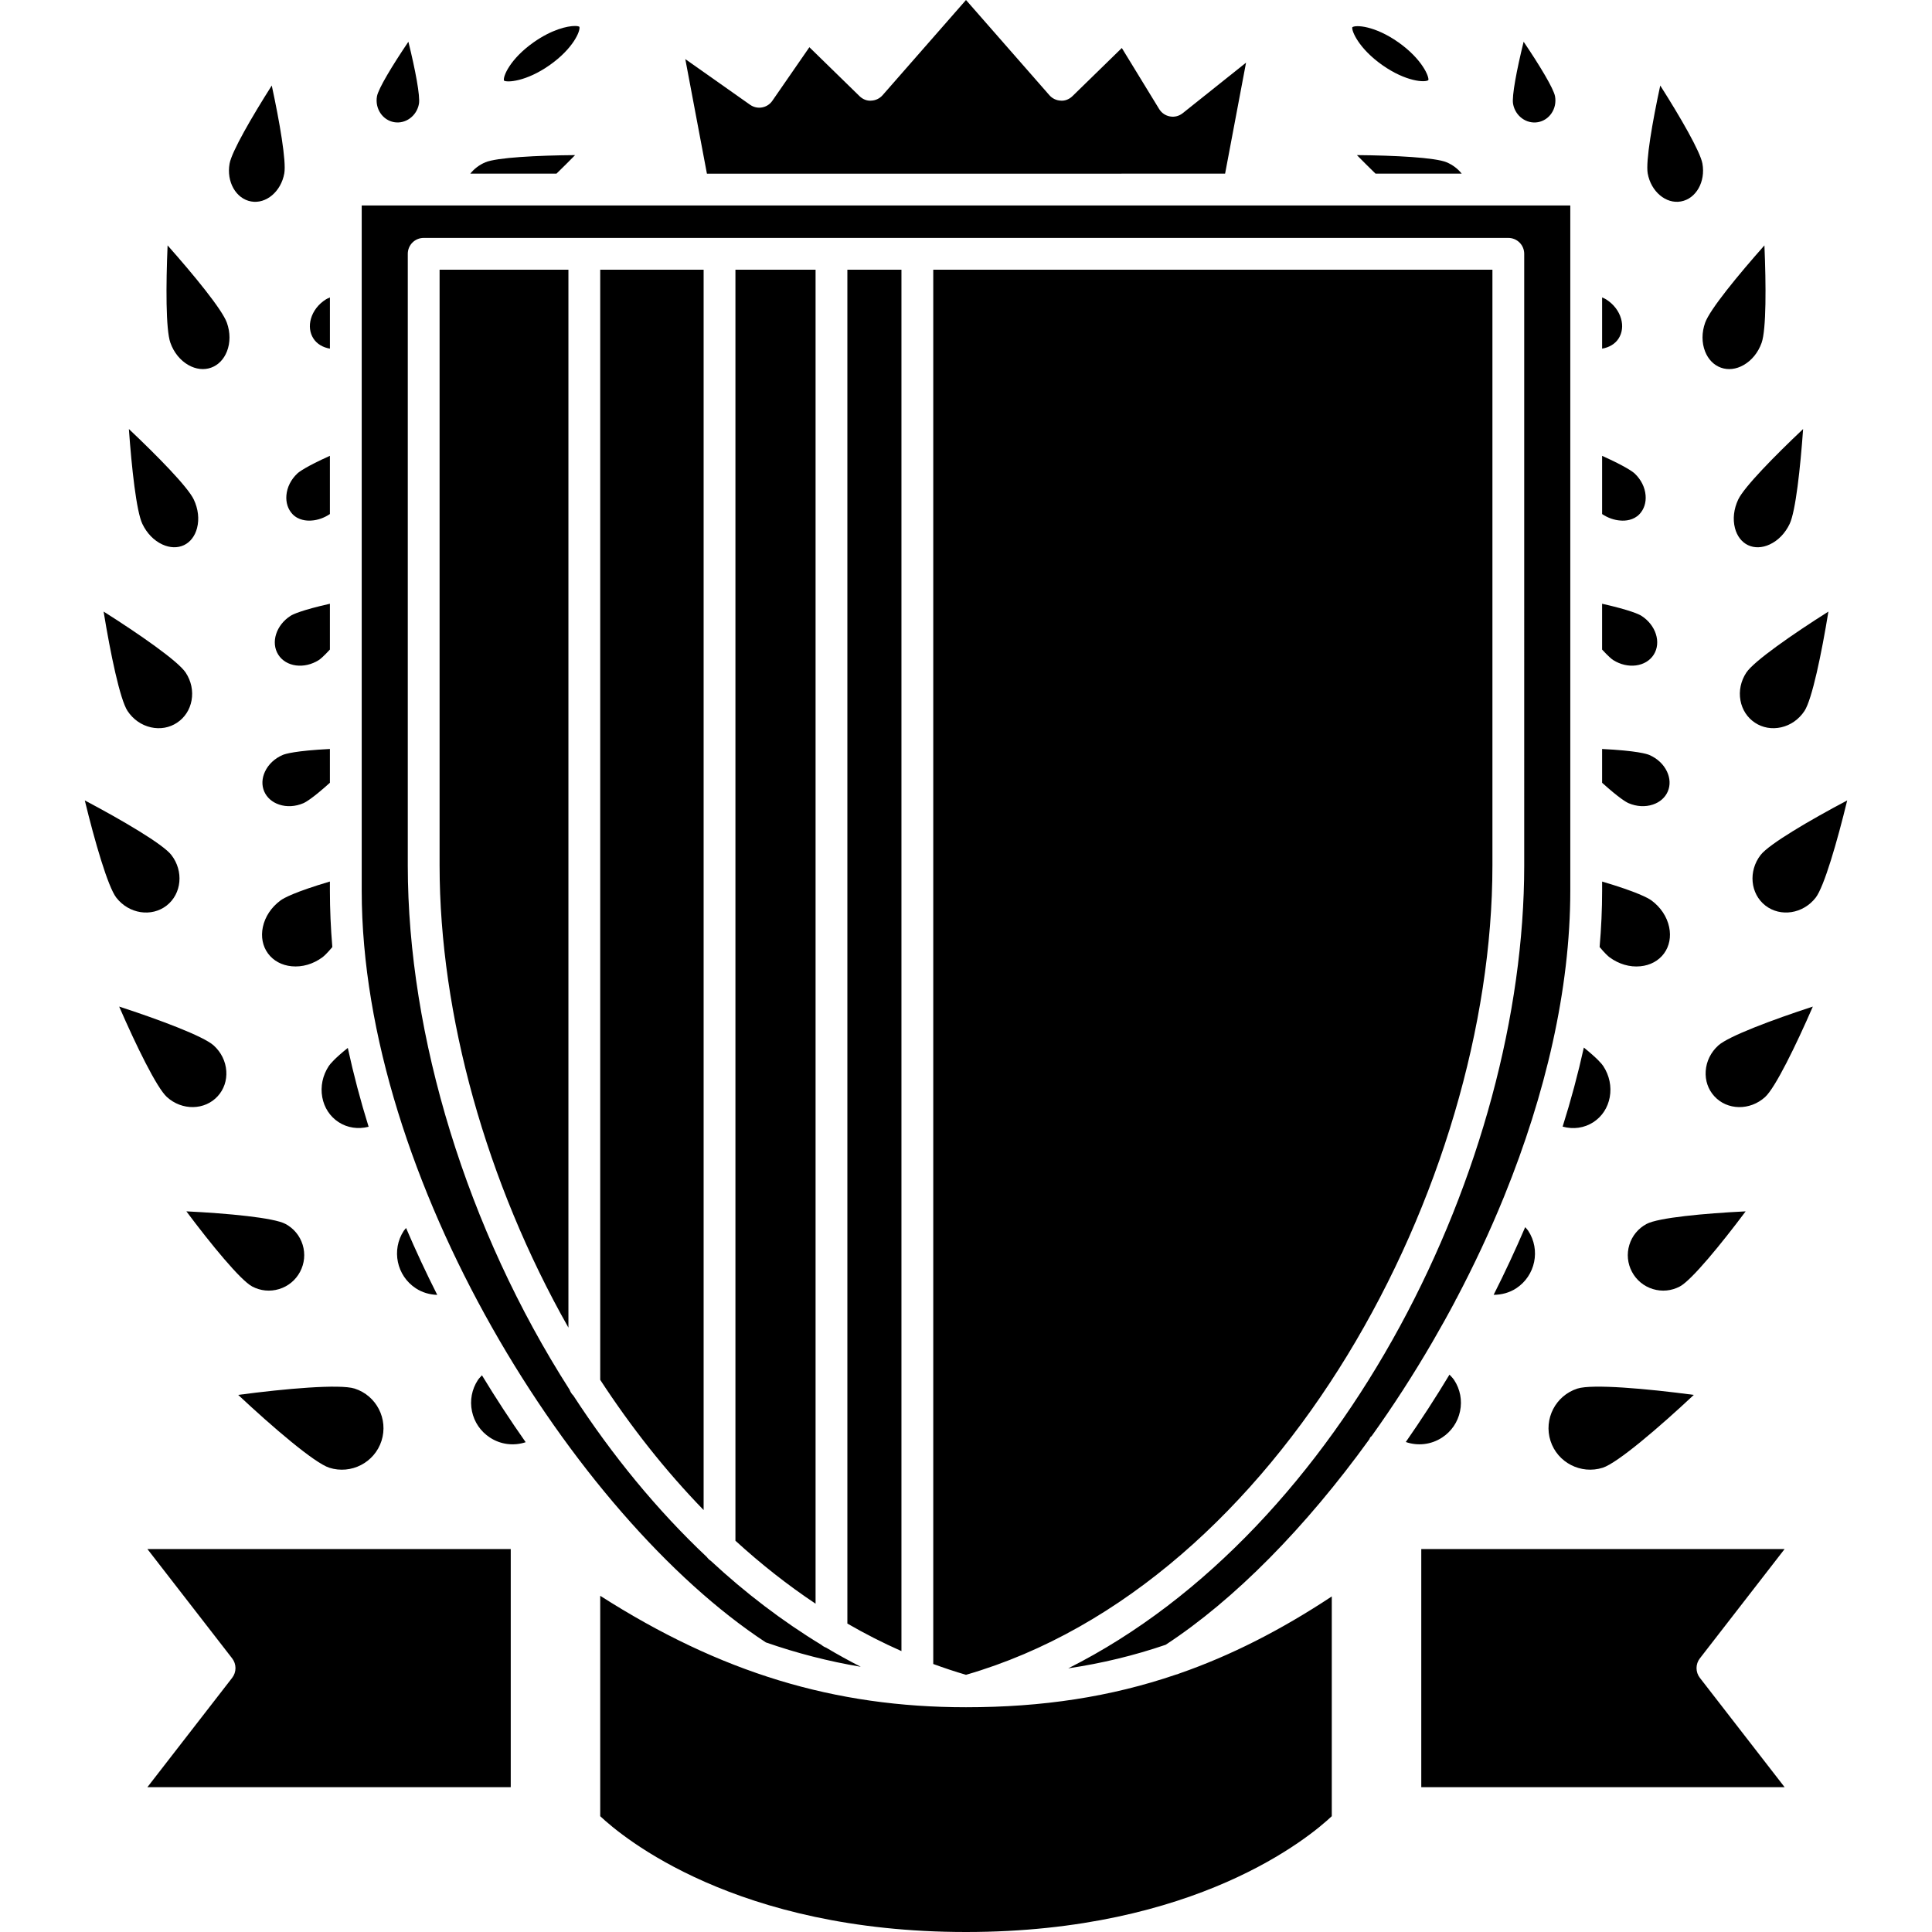 <svg height='100px' width='100px'  fill="#000000" xmlns="http://www.w3.org/2000/svg" xmlns:xlink="http://www.w3.org/1999/xlink" version="1.1" x="0px" y="0px" viewBox="0 0 110.818 121.482" style="enable-background:new 0 0 110.818 121.482;" xml:space="preserve"><g><path d="M86.101,86.772c0.383,0.584,0.516,1.282,0.373,1.966c-0.143,0.683-0.543,1.27-1.127,1.652   c-0.696,0.456-1.536,0.542-2.284,0.282c0.949-1.364,1.869-2.779,2.747-4.237C85.985,86.611,86.065,86.718,86.101,86.772z    M90.76,77.389c0.79,1.205,0.451,2.828-0.754,3.618c-0.431,0.281-0.923,0.408-1.42,0.41c0.706-1.396,1.367-2.817,1.984-4.255   C90.666,77.267,90.734,77.349,90.76,77.389z M95.478,67.031c0.388,0.591,0.532,1.288,0.409,1.961   c-0.121,0.656-0.483,1.211-1.023,1.564c-0.575,0.378-1.274,0.47-1.939,0.284c0.521-1.653,0.966-3.313,1.333-4.971   C95.105,66.553,95.39,66.897,95.478,67.031z M98.508,56.617c0.579,0.426,0.976,1.021,1.114,1.675   c0.129,0.611,0.015,1.202-0.323,1.662c-0.339,0.46-0.867,0.746-1.49,0.805c-0.668,0.066-1.352-0.138-1.932-0.564   c-0.092-0.068-0.292-0.247-0.627-0.648c0.103-1.19,0.158-2.372,0.158-3.541v-0.575C97.612,56.084,98.307,56.47,98.508,56.617z    M98.373,47.471c0.504,0.216,0.9,0.588,1.115,1.047c0.196,0.419,0.214,0.862,0.049,1.247s-0.498,0.678-0.938,0.825   c-0.478,0.16-1.021,0.13-1.527-0.087c-0.145-0.061-0.591-0.316-1.665-1.283l0-2.125C97.584,47.204,98.22,47.405,98.373,47.471z    M97.869,38.716c0.919,0.582,1.271,1.682,0.783,2.45s-1.633,0.919-2.551,0.337c-0.075-0.047-0.289-0.217-0.695-0.659l0-2.881   C97.201,38.368,97.741,38.634,97.869,38.716z M97.456,29.775c0.398,0.377,0.642,0.862,0.685,1.367   c0.04,0.461-0.097,0.883-0.385,1.187c-0.37,0.392-0.9,0.427-1.18,0.403c-0.408-0.025-0.817-0.171-1.169-0.409l0-3.66   C96.906,29.337,97.351,29.675,97.456,29.775z M95.665,18.829c0.463,0.294,0.795,0.724,0.934,1.211   c0.127,0.445,0.073,0.885-0.151,1.239c-0.225,0.355-0.605,0.567-1.041,0.644l0-3.221C95.546,18.761,95.625,18.804,95.665,18.829z    M79.988,9.753c2.38,0.021,4.931,0.15,5.646,0.453c0.384,0.163,0.706,0.413,0.944,0.712h-5.419   C80.75,10.52,80.349,10.121,79.988,9.753z M37.759,3.716l4.074,2.872c0.219,0.154,0.491,0.216,0.751,0.167   c0.263-0.047,0.496-0.196,0.647-0.416l2.33-3.37l3.152,3.076c0.195,0.191,0.461,0.308,0.737,0.283   c0.274-0.011,0.532-0.134,0.713-0.34L55.409,0l5.245,5.988c0.181,0.206,0.438,0.329,0.713,0.34   c0.271,0.025,0.542-0.092,0.737-0.283l3.103-3.027l2.349,3.84c0.15,0.245,0.397,0.414,0.68,0.463   c0.281,0.055,0.573-0.024,0.798-0.202l3.984-3.179l-1.317,6.979H39.118L37.759,3.716z M25.184,10.206   c0.716-0.303,3.267-0.433,5.646-0.453c-0.361,0.368-0.762,0.767-1.171,1.165H24.24C24.478,10.619,24.8,10.369,25.184,10.206z    M14.371,21.279c-0.225-0.354-0.278-0.794-0.151-1.239c0.139-0.487,0.471-0.917,0.934-1.211c0.04-0.025,0.119-0.068,0.259-0.127   v3.221C14.977,21.846,14.596,21.634,14.371,21.279z M14.242,32.732c-0.28,0.021-0.81-0.013-1.18-0.403   c-0.288-0.304-0.425-0.726-0.385-1.187c0.043-0.505,0.286-0.99,0.685-1.367c0.105-0.1,0.55-0.439,2.05-1.113v3.66   C15.06,32.561,14.65,32.708,14.242,32.732z M14.717,41.503c-0.919,0.582-2.064,0.432-2.551-0.337   c-0.487-0.769-0.136-1.868,0.783-2.45c0.128-0.082,0.668-0.348,2.463-0.753v2.88C15.006,41.286,14.791,41.455,14.717,41.503z    M13.744,50.504c-0.505,0.216-1.046,0.247-1.525,0.086c-0.439-0.147-0.772-0.44-0.938-0.825s-0.147-0.828,0.049-1.247   c0.215-0.459,0.611-0.831,1.115-1.047c0.153-0.066,0.789-0.266,2.967-0.376v2.124C14.338,50.187,13.891,50.441,13.744,50.504z    M14.939,60.195c-0.579,0.426-1.262,0.628-1.93,0.563c-0.623-0.059-1.151-0.345-1.49-0.805c-0.338-0.46-0.452-1.051-0.323-1.662   c0.139-0.654,0.535-1.249,1.115-1.675c0.2-0.148,0.895-0.533,3.101-1.187v0.576c0,1.173,0.053,2.356,0.153,3.545   C15.232,59.948,15.033,60.127,14.939,60.195z M15.954,70.556c-0.539-0.353-0.901-0.907-1.022-1.563   c-0.123-0.673,0.021-1.37,0.409-1.961c0.087-0.133,0.368-0.472,1.196-1.141c0.36,1.657,0.796,3.312,1.309,4.958   C17.196,71.015,16.517,70.925,15.954,70.556z M20.813,81.006c-1.205-0.789-1.544-2.412-0.755-3.616   c0.022-0.034,0.074-0.097,0.143-0.176c0.609,1.423,1.263,2.828,1.961,4.207C21.689,81.405,21.222,81.275,20.813,81.006z    M25.472,90.39c-0.584-0.382-0.984-0.969-1.127-1.651c-0.143-0.684-0.01-1.382,0.373-1.967c0.032-0.049,0.111-0.148,0.254-0.295   c0.879,1.448,1.798,2.853,2.75,4.207C26.982,90.929,26.157,90.84,25.472,90.39z M17.412,56.006V12.918h75.994l0,19.908   c0,0.002,0,0.003,0,0.005l0,16.867c0,0.001,0,0.002,0,0.004l0,6.305c0,6.232-1.575,12.839-4.13,19.148   c-0.014,0.037-0.033,0.071-0.043,0.108c-0.886,2.177-1.891,4.316-2.986,6.394c-0.014,0.025-0.036,0.042-0.048,0.068   c-0.006,0.014-0.004,0.028-0.009,0.042c-0.449,0.85-0.916,1.687-1.394,2.513c-0.003,0.003-0.007,0.005-0.009,0.008   c-0.015,0.019-0.018,0.043-0.032,0.063c-1.204,2.074-2.492,4.067-3.841,5.95c-0.021,0.022-0.05,0.033-0.07,0.057   c-0.038,0.046-0.053,0.101-0.081,0.152c-3.987,5.525-8.479,10.087-12.802,12.913c-1.982,0.676-4.004,1.166-6.122,1.48   c17.384-8.735,28.67-31.777,28.67-50.484V15.96c0-0.553-0.447-1-1-1H21.309c-0.553,0-1,0.447-1,1v38.459   c0,10.733,3.721,22.891,10.171,32.96c0.053,0.141,0.131,0.268,0.237,0.37c2.437,3.746,5.251,7.193,8.398,10.157   c0.069,0.096,0.151,0.174,0.249,0.24c2.167,2.012,4.492,3.787,6.951,5.281c0.089,0.075,0.188,0.136,0.299,0.176   c0.715,0.426,1.441,0.827,2.179,1.203c-2.026-0.341-4.007-0.85-5.971-1.534C30.776,95.372,17.412,74.089,17.412,56.006z    M40.911,96.879V16.96h5.039v83.878C44.19,99.665,42.508,98.338,40.911,96.879z M22.309,54.419V16.96h8.101v66.52   C25.243,74.357,22.309,63.823,22.309,54.419z M32.409,16.96h6.502v77.99c-2.396-2.465-4.571-5.228-6.502-8.187V16.96z M47.95,16.96   h3.4v86.859c-1.16-0.513-2.294-1.091-3.4-1.731V16.96z M88.51,16.96v37.459c0,20.014-13.289,45.153-33.101,50.891   c-0.695-0.201-1.38-0.432-2.059-0.68V16.96H88.51z M78.409,114.2c-1.4,1.32-8.528,7.282-23,7.282c-14.477,0-21.604-5.966-23-7.282   v-13.858c7.569,4.837,14.733,7.008,23,7.008c4.799,0,9.082-0.648,13.201-2.052c0.069-0.014,0.136-0.037,0.202-0.067   c3.241-1.126,6.382-2.723,9.597-4.849V114.2z"></path><path d="M26.782,112.376H3.936l5.329-6.875c0.28-0.36,0.28-0.864,0-1.225l-5.329-6.875h22.847V112.376z"></path><path d="M101.554,104.276c-0.28,0.36-0.28,0.864,0,1.225l5.329,6.875H84.036V97.401h22.847L101.554,104.276z"></path><ellipse cx="55.412" cy="6.636" rx="1.984" ry="2.654"></ellipse><circle cx="46.95" cy="8.632" r="1"></circle><circle cx="40.662" cy="8.632" r="1"></circle><circle cx="63.868" cy="8.632" r="1"></circle><circle cx="70.157" cy="8.632" r="1"></circle><path d="M16.966,87.312c1.372,0.439,2.13,1.913,1.691,3.285c-0.44,1.371-1.912,2.13-3.285,1.692   c-0.931-0.299-3.547-2.537-5.727-4.579C12.606,87.315,16.036,87.016,16.966,87.312z"></path><path d="M13.535,79.971c-0.279,0.525-0.747,0.91-1.315,1.084c-0.573,0.174-1.172,0.115-1.697-0.164   c-0.735-0.392-2.579-2.64-4.136-4.723c2.597,0.127,5.491,0.398,6.228,0.79c0.525,0.279,0.911,0.747,1.085,1.315   C13.873,78.843,13.814,79.445,13.535,79.971z"></path><path d="M8.107,65.739c0.467,0.424,0.748,0.994,0.79,1.604c0.041,0.594-0.149,1.156-0.538,1.583   c-0.813,0.895-2.246,0.918-3.196,0.054c-0.641-0.582-1.941-3.248-3.002-5.688C4.689,64.116,7.468,65.157,8.107,65.739z"></path><path d="M5.441,53.758c0.788,1.014,0.655,2.441-0.297,3.184c-0.954,0.739-2.369,0.52-3.16-0.495C1.453,55.764,0.628,52.914,0,50.33   C2.352,51.573,4.91,53.075,5.441,53.758z"></path><path d="M6.343,42.292c0.348,0.526,0.479,1.148,0.37,1.75c-0.107,0.586-0.431,1.084-0.912,1.401c0,0.001-0.001,0.001-0.001,0.001   c-0.479,0.318-1.061,0.421-1.646,0.289c-0.597-0.136-1.116-0.5-1.465-1.026c-0.477-0.722-1.079-3.627-1.506-6.252   C3.431,39.876,5.866,41.57,6.343,42.292z"></path><path d="M6.852,31.408c0.28,0.592,0.354,1.229,0.206,1.797c-0.131,0.503-0.424,0.884-0.824,1.074c-0.001,0-0.001,0-0.001,0   c-0.401,0.188-0.881,0.175-1.353-0.042c-0.533-0.244-0.98-0.706-1.262-1.299c-0.375-0.79-0.671-3.512-0.846-5.962   C4.559,28.664,6.477,30.617,6.852,31.408z"></path><path d="M5.206,15.43c1.651,1.863,3.432,4.031,3.728,4.863c0.218,0.611,0.219,1.252,0.004,1.803   c-0.196,0.501-0.551,0.864-0.999,1.023c-0.449,0.16-0.954,0.102-1.421-0.163c-0.515-0.292-0.918-0.789-1.136-1.401   C5.087,20.723,5.1,17.918,5.206,15.43z"></path><path d="M9.104,10.288c0.135-0.755,1.392-2.928,2.652-4.91c0.496,2.296,0.923,4.771,0.788,5.525   c-0.204,1.142-1.146,1.937-2.089,1.764C9.506,12.497,8.899,11.43,9.104,10.288z"></path><path d="M20.347,2.624c0.436,1.766,0.75,3.424,0.664,3.904c-0.137,0.766-0.843,1.282-1.567,1.153   c-0.347-0.063-0.649-0.262-0.852-0.562c-0.209-0.31-0.287-0.687-0.22-1.063C18.458,5.576,19.328,4.13,20.347,2.624z"></path><path d="M28.224,2.659c1.146-0.807,2.12-1.025,2.594-1.025c0.142,0,0.239,0.021,0.281,0.05c0.079,0.245-0.374,1.358-1.866,2.409   c-1.488,1.048-2.691,1.104-2.875,0.976C26.278,4.823,26.732,3.71,28.224,2.659z"></path><path d="M93.854,87.312c0.93-0.298,4.359,0.002,7.319,0.398c-2.179,2.042-4.796,4.28-5.726,4.579   c-1.371,0.435-2.846-0.319-3.286-1.692C91.723,89.226,92.48,87.752,93.854,87.312z"></path><path d="M100.296,80.891c-0.526,0.28-1.126,0.338-1.697,0.164c-0.568-0.174-1.036-0.559-1.315-1.084s-0.338-1.128-0.164-1.697   c0.174-0.568,0.56-1.036,1.085-1.315c0.735-0.392,3.631-0.663,6.228-0.79C102.875,78.251,101.031,80.499,100.296,80.891z"></path><path d="M105.656,68.98c-0.951,0.865-2.384,0.842-3.197-0.054c-0.389-0.427-0.579-0.989-0.538-1.583   c0.042-0.61,0.323-1.181,0.79-1.604c0.64-0.582,3.418-1.623,5.946-2.446C107.597,65.732,106.296,68.398,105.656,68.98z"></path><path d="M108.834,56.446c-0.79,1.015-2.206,1.234-3.16,0.495c-0.952-0.742-1.085-2.17-0.297-3.184   c0.531-0.683,3.091-2.185,5.441-3.428C110.191,52.914,109.365,55.764,108.834,56.446z"></path><path d="M104.475,42.292c0.477-0.721,2.913-2.415,5.161-3.837c-0.426,2.625-1.029,5.529-1.506,6.251   c-0.349,0.527-0.868,0.892-1.465,1.027c-0.585,0.13-1.167,0.028-1.646-0.289c0,0-0.001,0-0.001-0.001   c-0.481-0.317-0.805-0.815-0.912-1.401C103.996,43.44,104.128,42.818,104.475,42.292z"></path><path d="M108.046,26.977c-0.175,2.45-0.471,5.172-0.846,5.963c-0.281,0.592-0.729,1.054-1.262,1.298   c-0.472,0.218-0.952,0.23-1.353,0.042c0,0,0,0-0.001,0c-0.4-0.19-0.693-0.571-0.824-1.074c-0.147-0.567-0.074-1.205,0.206-1.798   C104.342,30.617,106.26,28.664,108.046,26.977z"></path><path d="M101.885,20.293c0.296-0.832,2.076-3,3.728-4.863c0.106,2.488,0.12,5.293-0.176,6.125   c-0.218,0.612-0.621,1.109-1.136,1.401c-0.466,0.266-0.971,0.324-1.421,0.163c-0.448-0.159-0.803-0.522-0.999-1.023   C101.666,21.545,101.667,20.904,101.885,20.293z"></path><path d="M99.063,5.378c1.261,1.982,2.518,4.155,2.652,4.91c0.204,1.142-0.402,2.209-1.352,2.379   c-0.938,0.173-1.885-0.622-2.089-1.764C98.14,10.148,98.566,7.674,99.063,5.378z"></path><path d="M90.472,2.624c1.019,1.506,1.889,2.952,1.975,3.433c0.067,0.377-0.011,0.754-0.22,1.063   c-0.202,0.3-0.505,0.499-0.852,0.562c-0.729,0.13-1.432-0.388-1.567-1.153C89.722,6.048,90.037,4.39,90.472,2.624z"></path><path d="M82.595,2.659c1.491,1.051,1.945,2.164,1.887,2.38c-0.205,0.159-1.408,0.102-2.896-0.946   c-1.492-1.051-1.945-2.164-1.887-2.38C79.904,1.553,81.106,1.611,82.595,2.659z"></path></g></svg>